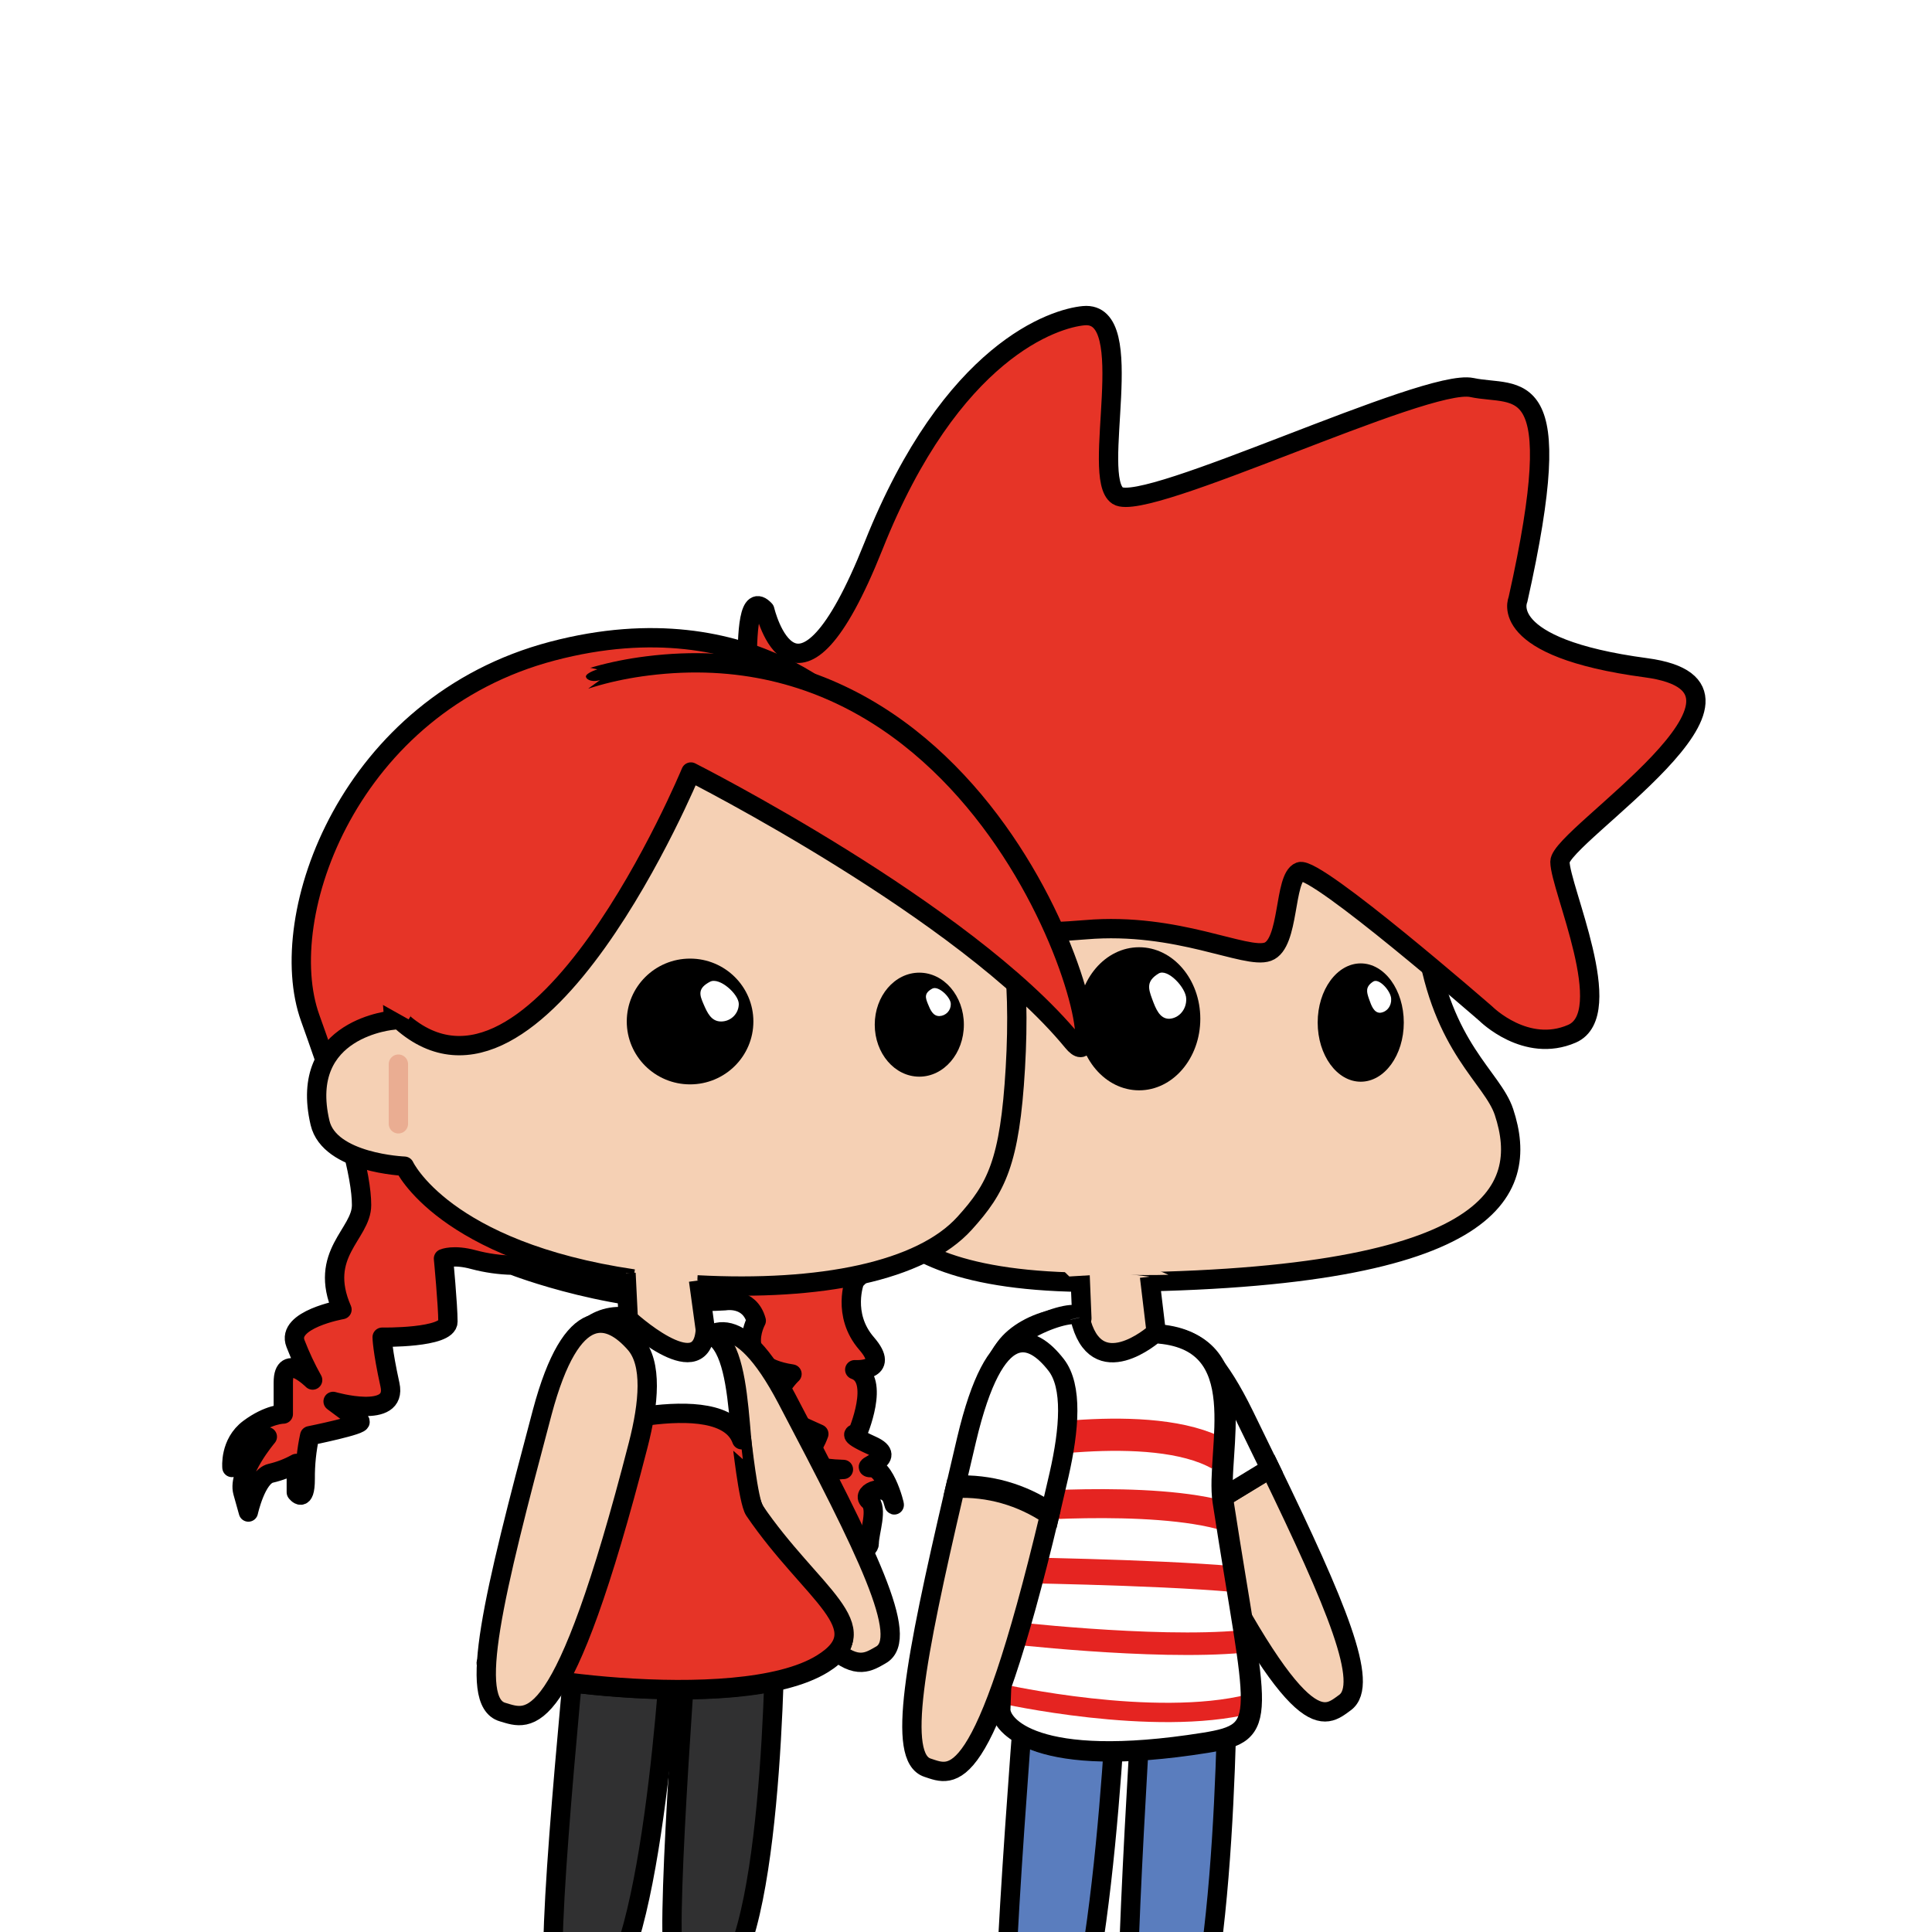 <svg width="300" height="300" viewBox="0 0 300 300" fill="none" xmlns="http://www.w3.org/2000/svg">
<rect x="0" y="0" width="300" height="300" fill="#333333" stroke="none"/>
<g clip-path="url(#clip0)">
<rect width="300" height="300" fill="white"/>
<path d="M133.028 158.387C133.028 158.387 120.809 154.698 124.095 171.587C125.491 178.734 135.409 179.962 135.409 179.962C135.409 179.962 128.879 199.121 169.71 199.121C232.203 199.121 237.628 185.035 233.539 172.676C231.745 167.26 223.971 162.783 221.471 146.328C216.412 113.008 220.13 100.381 188.662 94.474C160.541 89.191 133.448 92.863 133.028 158.387Z" fill="#F5D0B4" stroke="black" stroke-width="3" stroke-miterlimit="10"/>
<path d="M134.638 175.34C134.638 175.34 126.622 169.722 130.151 164.712" stroke="#EAAD92" stroke-width="3" stroke-miterlimit="10" stroke-linecap="round"/>
<path d="M176.88 169.305C171.632 169.305 167.377 164.331 167.377 158.196C167.377 152.061 171.632 147.087 176.88 147.087C182.129 147.087 186.383 152.061 186.383 158.196C186.383 164.331 182.129 169.305 176.88 169.305Z" fill="black"/>
<path d="M211.294 167.967C207.602 167.967 204.609 163.854 204.609 158.781C204.609 153.708 207.602 149.595 211.294 149.595C214.987 149.595 217.98 153.708 217.98 158.781C217.98 163.854 214.987 167.967 211.294 167.967Z" fill="black"/>
<path d="M184.196 155.103C184.224 155.89 183.961 156.658 183.464 157.237C182.968 157.817 182.278 158.161 181.546 158.196C180.08 158.196 179.472 156.673 178.895 155.097C178.319 153.522 177.952 152.352 179.903 151.17C181.292 150.313 184.196 153.389 184.196 155.103Z" fill="white"/>
<path d="M216.019 155.126C216.052 155.654 215.89 156.174 215.568 156.574C215.246 156.974 214.791 157.222 214.3 157.263C213.352 157.263 212.959 156.209 212.582 155.126C212.205 154.043 211.973 153.232 213.234 152.416C214.155 151.825 216.019 153.945 216.019 155.126Z" fill="white"/>
<path d="M118.757 94.723C118.757 94.723 123.53 115.18 135.651 84.737C147.773 54.295 163.816 49.424 168.277 49.019C177.069 48.202 169.209 74.179 173.556 76.971C177.904 79.762 221.412 58.645 228.555 60.174C235.699 61.703 243.785 57.093 235.704 93.124C235.704 93.124 232.289 100.578 255.589 103.688C278.889 106.799 242.228 129.781 242.228 133.806C242.228 137.832 251.241 157.414 244.092 160.518C236.944 163.623 230.732 157.414 230.732 157.414C230.732 157.414 204.334 134.426 201.834 135.358C199.335 136.291 200.283 146.543 196.862 147.782C193.441 149.021 182.882 143.149 168.589 144.365C154.297 145.581 142.795 143.745 138.447 151.199C134.1 158.653 134.094 161.787 134.094 161.787C134.094 161.787 134.719 158.034 131.401 158.109C121.704 158.329 123.174 165.302 123.174 165.302C123.174 165.302 115.756 154.362 117.297 140.397C120.082 115.098 97.902 142.865 115.918 119.842C117.388 117.896 113.833 89.388 118.757 94.723Z" fill="#E63427" stroke="black" stroke-width="3" stroke-linejoin="round"/>
<path d="M177.845 255.401C177.845 255.401 174.073 312.011 175.361 317.843C176.649 323.676 179.482 325.853 182.575 322.216C190.812 312.526 190.623 256.333 190.623 256.333L177.845 255.401Z" fill="#5A7DBE" stroke="black" stroke-width="3" stroke-miterlimit="10"/>
<path d="M185.064 235.454L197.255 228.046C207.491 249.198 212.727 261.575 208.843 264.378C205.649 266.695 202.077 270.697 184.546 235.367L185.064 235.454Z" fill="#F5D0B4" stroke="black" stroke-width="3" stroke-miterlimit="10"/>
<path d="M184.525 235.344C183.544 233.369 182.521 231.289 181.454 229.054C178.566 223.042 176.729 217.065 178.372 213.224C180.737 207.705 185.322 203.656 193.204 219.758C194.619 222.65 195.962 225.405 197.233 228.023L185.063 235.454L184.525 235.344Z" fill="white" stroke="black" stroke-width="3" stroke-miterlimit="10"/>
<path d="M159.9 253.003C159.9 253.003 154.895 313.378 156.22 319.326C157.545 325.274 160.379 327.51 163.455 323.763C171.644 313.801 173.691 256.716 173.691 256.716L159.9 253.003Z" fill="#5A7DBE" stroke="black" stroke-width="3" stroke-miterlimit="10"/>
<path d="M181.444 197.945C181.444 197.945 171.046 198.299 165.923 197.059C160.8 195.82 164.22 190.607 164.22 190.607L181.444 197.945Z" fill="#F5D0B4"/>
<path d="M167.668 196.92L167.991 204.728C163.11 203.668 154.405 207.444 154.9 213.219C155.703 222.544 156.899 237.058 155.698 265.566C155.595 268.027 160.896 274.914 187.283 270.709C197.492 269.081 195.278 266.967 190.079 233.317C188.867 225.451 195.278 208.081 179.579 207.253L178.502 198.241" fill="#F5D0B4"/>
<path d="M167.668 196.92L167.991 204.728C163.11 203.668 154.405 207.444 154.9 213.219C155.703 222.544 156.899 237.058 155.698 265.566C155.595 268.027 160.896 274.914 187.283 270.709C197.492 269.081 195.278 266.967 190.079 233.317C188.867 225.451 195.278 208.081 179.579 207.253L178.502 198.241" stroke="black" stroke-width="3" stroke-linejoin="round"/>
<path d="M167.603 204.525C167.156 202.608 154.011 207.247 154.507 213.022C155.315 222.347 156.505 236.861 155.309 265.369C155.207 267.825 160.508 274.717 186.89 270.512C197.126 268.884 194.89 266.77 189.691 233.12C188.474 225.254 194.89 207.879 179.186 207.056C179.186 207.056 170.028 215.165 167.603 204.548" fill="white"/>
<path d="M155.277 224.524C155.277 224.524 178.777 219.845 189.39 225.845" stroke="#E52421" stroke-width="5" stroke-linejoin="round"/>
<path d="M155.374 234.151C155.374 234.151 178.879 231.955 190.559 235.529" stroke="#E52421" stroke-width="4.5" stroke-linejoin="round"/>
<path d="M155.471 243.777C155.471 243.777 178.987 244.072 191.728 245.213" stroke="#E52421" stroke-width="4" stroke-linejoin="round"/>
<path d="M155.563 253.403C155.563 253.403 179.089 256.183 192.892 254.897" stroke="#E52421" stroke-width="3.5" stroke-linejoin="round"/>
<path d="M155.661 263.029C155.661 263.029 179.192 268.3 194.061 264.581" stroke="#E52421" stroke-width="3" stroke-linejoin="round"/>
<path d="M167.69 204.561C167.248 202.638 154.103 207.278 154.599 213.058C155.401 222.377 156.597 236.891 155.401 265.399C155.294 267.861 160.595 274.747 186.982 270.542C197.218 268.915 194.976 266.806 189.783 233.15C188.566 225.284 194.976 207.915 179.278 207.086C179.278 207.086 170.119 215.195 167.69 204.584" stroke="black" stroke-width="3" stroke-linejoin="round"/>
<path d="M170.933 197.917L166.041 198.212L162.873 195.096H169.845L170.933 197.917Z" fill="#F5D0B4"/>
<path d="M148.161 231.718L148.306 231.11C153.476 230.86 158.594 232.313 162.976 235.274C152.627 278.684 147.924 275.765 144.023 274.485C139.212 272.916 142.068 257.868 148.161 231.718Z" fill="#F5D0B4" stroke="black" stroke-width="3" stroke-miterlimit="10"/>
<path d="M148.43 230.618C148.958 228.343 149.511 225.988 150.089 223.551C154.572 204.583 160.266 207.143 163.994 211.939C166.591 215.275 166.057 221.947 164.447 229.007C163.983 231.023 163.536 232.94 163.1 234.799C158.718 231.837 153.601 230.379 148.43 230.618V230.618Z" fill="white" stroke="black" stroke-width="3" stroke-miterlimit="10"/>
<path d="M133.247 112.048C133.247 112.048 117.297 92.808 85.772 101.107C54.246 109.405 42.468 142.233 48.168 158.076C53.867 173.92 56.143 182.6 56.143 187.126C56.143 191.652 49.306 194.671 53.103 203.351C53.103 203.351 44.39 204.879 45.887 208.631C46.638 210.578 47.527 212.47 48.547 214.292C48.547 214.292 43.991 209.761 43.991 214.669V219.572C43.991 219.572 41.71 219.572 38.671 221.837C35.631 224.103 36.016 227.87 36.016 227.87C36.016 227.87 40.628 223.095 41.51 223.095C41.51 223.095 36.836 228.598 37.702 231.693L38.568 234.789C38.568 234.789 39.778 229.285 42.028 228.771C43.421 228.45 44.761 227.936 46.01 227.244V231.714C46.01 231.714 47.394 233.608 47.394 229.652C47.374 227.397 47.606 225.146 48.086 222.942C48.086 222.942 56.573 221.226 55.881 220.707L51.725 217.611C51.725 217.611 61.765 220.534 60.555 215.035C59.346 209.537 59.341 207.638 59.341 207.638C59.341 207.638 69.555 207.811 69.555 205.23C69.555 202.649 68.864 195.43 68.864 195.43C68.864 195.43 70.401 194.742 73.538 195.598C75.515 196.125 77.549 196.414 79.596 196.458C79.596 196.458 96.258 203.01 112.572 201.977C112.572 201.977 116.39 201.284 117.43 205.077C117.43 205.077 113.612 211.976 122.981 213.355C122.981 213.355 117.43 218.523 123.33 220.936L127.148 222.662C125.41 227.488 122.289 226.801 125.41 227.488C127.235 227.898 129.096 228.128 130.966 228.175C130.966 228.175 126.799 228.175 126.799 231.281C126.799 234.387 129.577 237.833 129.577 237.833C129.577 237.833 130.659 240.705 128.819 241.519C126.979 242.334 134.969 241.519 134.969 239.692C134.969 237.864 136.399 234.213 134.969 232.997C133.539 231.78 137.829 229.942 138.649 232.997C139.469 236.051 137.829 227.906 135.379 227.906C132.929 227.906 139.874 226.485 135.379 224.459C130.884 222.433 133.129 222.631 133.129 222.631C133.129 222.631 136.809 214.109 132.724 212.688C132.724 212.688 138.444 213.096 134.559 208.615C130.674 204.135 132.724 198.876 132.724 198.876C137.908 193.731 142.526 188.053 146.501 181.938C152.523 172.433 155.696 158.127 154.988 148.622C154.281 139.117 133.247 112.048 133.247 112.048Z" fill="#E63427" stroke="black" stroke-width="3" stroke-linejoin="round"/>
<path d="M109.723 224.931C106.942 219.538 105.253 214.214 107.077 210.904C109.71 206.137 114.58 202.752 122.174 217.193C134.54 240.706 141.402 254.368 136.784 256.976C133.217 258.991 129.156 262.667 109.723 224.931Z" fill="#F5D0B4" stroke="black" stroke-width="3" stroke-miterlimit="10"/>
<path d="M90.195 247.257C90.195 247.257 84.752 300.499 86.095 305.764C87.437 311.028 90.359 313.003 93.557 309.714C102.075 300.953 104.438 250.602 104.438 250.602L90.195 247.257Z" fill="#303031" stroke="black" stroke-width="3" stroke-miterlimit="10"/>
<path d="M107.18 248.326C107.18 248.326 103.295 298.478 104.617 303.641C105.94 308.803 108.882 310.738 112.08 307.51C120.603 298.921 120.388 249.151 120.388 249.151L107.18 248.326Z" fill="#303031" stroke="black" stroke-width="3" stroke-miterlimit="10"/>
<path d="M108.246 199.513C127.399 200.531 143.036 197.415 149.791 189.941C154.717 184.494 156.808 180.502 157.664 165.825C159.35 136.918 152.067 119.313 126.912 108.296C107.626 99.844 55.917 100.975 61.165 158.392C61.165 158.392 46.215 159.507 49.695 174.352C51.171 180.635 62.79 181.083 62.79 181.083C62.79 181.083 68.889 194.254 98.364 198.596" fill="#F5D0B4"/>
<path d="M108.246 199.513C127.399 200.531 143.036 197.415 149.791 189.941C154.717 184.494 156.808 180.502 157.664 165.825C159.35 136.918 152.067 119.313 126.912 108.296C107.626 99.844 55.917 100.975 61.165 158.392C61.165 158.392 46.215 159.507 49.695 174.352C51.171 180.635 62.79 181.083 62.79 181.083C62.79 181.083 68.889 194.254 98.364 198.596" stroke="black" stroke-width="3" stroke-linejoin="round"/>
<path d="M107.154 168.381C112.583 168.381 116.984 164.009 116.984 158.616C116.984 153.223 112.583 148.851 107.154 148.851C101.725 148.851 97.324 153.223 97.324 158.616C97.324 164.009 101.725 168.381 107.154 168.381Z" fill="black"/>
<path d="M142.749 167.184C146.57 167.184 149.668 163.569 149.668 159.11C149.668 154.65 146.57 151.035 142.749 151.035C138.928 151.035 135.83 154.65 135.83 159.11C135.83 163.569 138.928 167.184 142.749 167.184Z" fill="black"/>
<path d="M114.719 155.892C114.718 156.614 114.428 157.306 113.914 157.817C113.401 158.327 112.704 158.615 111.977 158.616C110.439 158.616 109.83 157.272 109.235 155.892C108.641 154.512 108.261 153.479 110.26 152.44C111.721 151.682 114.719 154.385 114.719 155.892Z" fill="white"/>
<path d="M147.639 155.897C147.653 156.38 147.473 156.849 147.14 157.201C146.807 157.553 146.346 157.76 145.86 157.776C144.881 157.776 144.471 156.854 144.087 155.897C143.703 154.94 143.451 154.232 144.758 153.515C145.706 152.995 147.639 154.859 147.639 155.897Z" fill="white"/>
<path d="M61.862 165.239V174.505" stroke="#EAAD92" stroke-width="3" stroke-miterlimit="10" stroke-linecap="round"/>
<path d="M97.207 197.695L97.545 204.558C96.378 204.345 95.177 204.405 94.037 204.735C92.897 205.065 91.851 205.655 90.982 206.457C90.113 207.26 89.444 208.253 89.03 209.358C88.616 210.463 88.467 211.649 88.596 212.821C89.473 221.012 88.135 235.323 75.783 258.019C74.758 259.918 114.735 266.292 127.876 258.177C136.933 252.577 124.058 247.486 117.175 234.544C113.869 228.333 116.514 208.02 109.559 206.747L108.472 198.825" fill="#F5D0B4"/>
<path d="M97.207 197.695L97.545 204.558C96.378 204.345 95.177 204.405 94.037 204.735C92.897 205.065 91.851 205.655 90.982 206.457C90.113 207.26 89.444 208.253 89.03 209.358C88.616 210.463 88.467 211.649 88.596 212.821C89.473 221.012 88.135 235.323 75.783 258.019C74.758 259.918 114.735 266.292 127.876 258.177C136.933 252.577 124.058 247.486 117.175 234.544C113.869 228.333 116.514 208.02 109.559 206.747L108.472 198.825" stroke="black" stroke-width="3" stroke-linejoin="round"/>
<path d="M109.487 206.941C116.447 208.213 113.797 228.527 117.103 234.738C123.986 247.674 136.861 252.781 127.805 258.371C114.663 266.486 74.676 260.112 75.711 258.213C88.094 235.517 89.432 221.206 88.525 213.014C88.396 211.842 88.544 210.655 88.959 209.55C89.373 208.444 90.042 207.45 90.912 206.647C91.781 205.844 92.828 205.254 93.968 204.924C95.108 204.594 96.31 204.533 97.478 204.746C97.478 204.746 108.559 214.995 109.487 206.941Z" fill="white" stroke="black" stroke-width="3" stroke-linejoin="round"/>
<path d="M117.148 234.55C126.071 247.623 136.681 252.75 127.609 258.34C114.468 266.455 74.475 260.081 75.516 258.182C75.516 258.182 88.329 230.782 88.462 222.545C88.462 222.545 112.038 214.969 115.165 223.563C115.18 223.563 116.195 233.149 117.148 234.55Z" fill="#E63427" stroke="black" stroke-width="3" stroke-linejoin="round"/>
<path d="M99.097 224.383C100.773 217.871 101.322 211.716 98.631 208.641C94.756 204.217 88.842 201.86 84.188 219.332C76.613 247.807 72.549 264.266 78.038 265.85C82.24 267.097 87.366 269.973 99.097 224.383Z" fill="#F5D0B4" stroke="black" stroke-width="3" stroke-miterlimit="10"/>
<path d="M107.282 119.878C107.282 119.878 83.481 177.351 62.339 158.611C62.339 158.611 55.974 109.008 100.517 103.403C157.49 96.235 174.705 171.715 166.561 161.752C149.822 141.383 107.282 119.878 107.282 119.878Z" fill="#E63427" stroke="black" stroke-width="3" stroke-linejoin="round"/>
<path d="M57.731 155.079L63.451 158.286L89.851 115.74C89.851 115.74 96.689 97.667 81.856 104.204C67.023 110.741 53.606 147.901 55.666 151.49L57.731 155.079Z" fill="#E63427"/>
<path d="M92.758 103.943C92.758 103.943 90.354 104.666 91.128 105.363C91.902 106.061 93.178 105.597 93.178 105.597L89.442 108.29L87.33 102.741L92.758 103.943Z" fill="#E63427"/>
</g>
<defs>
<clipPath id="clip0">
<rect width="300" height="300" fill="white"/>
</clipPath>
</defs>
</svg>
